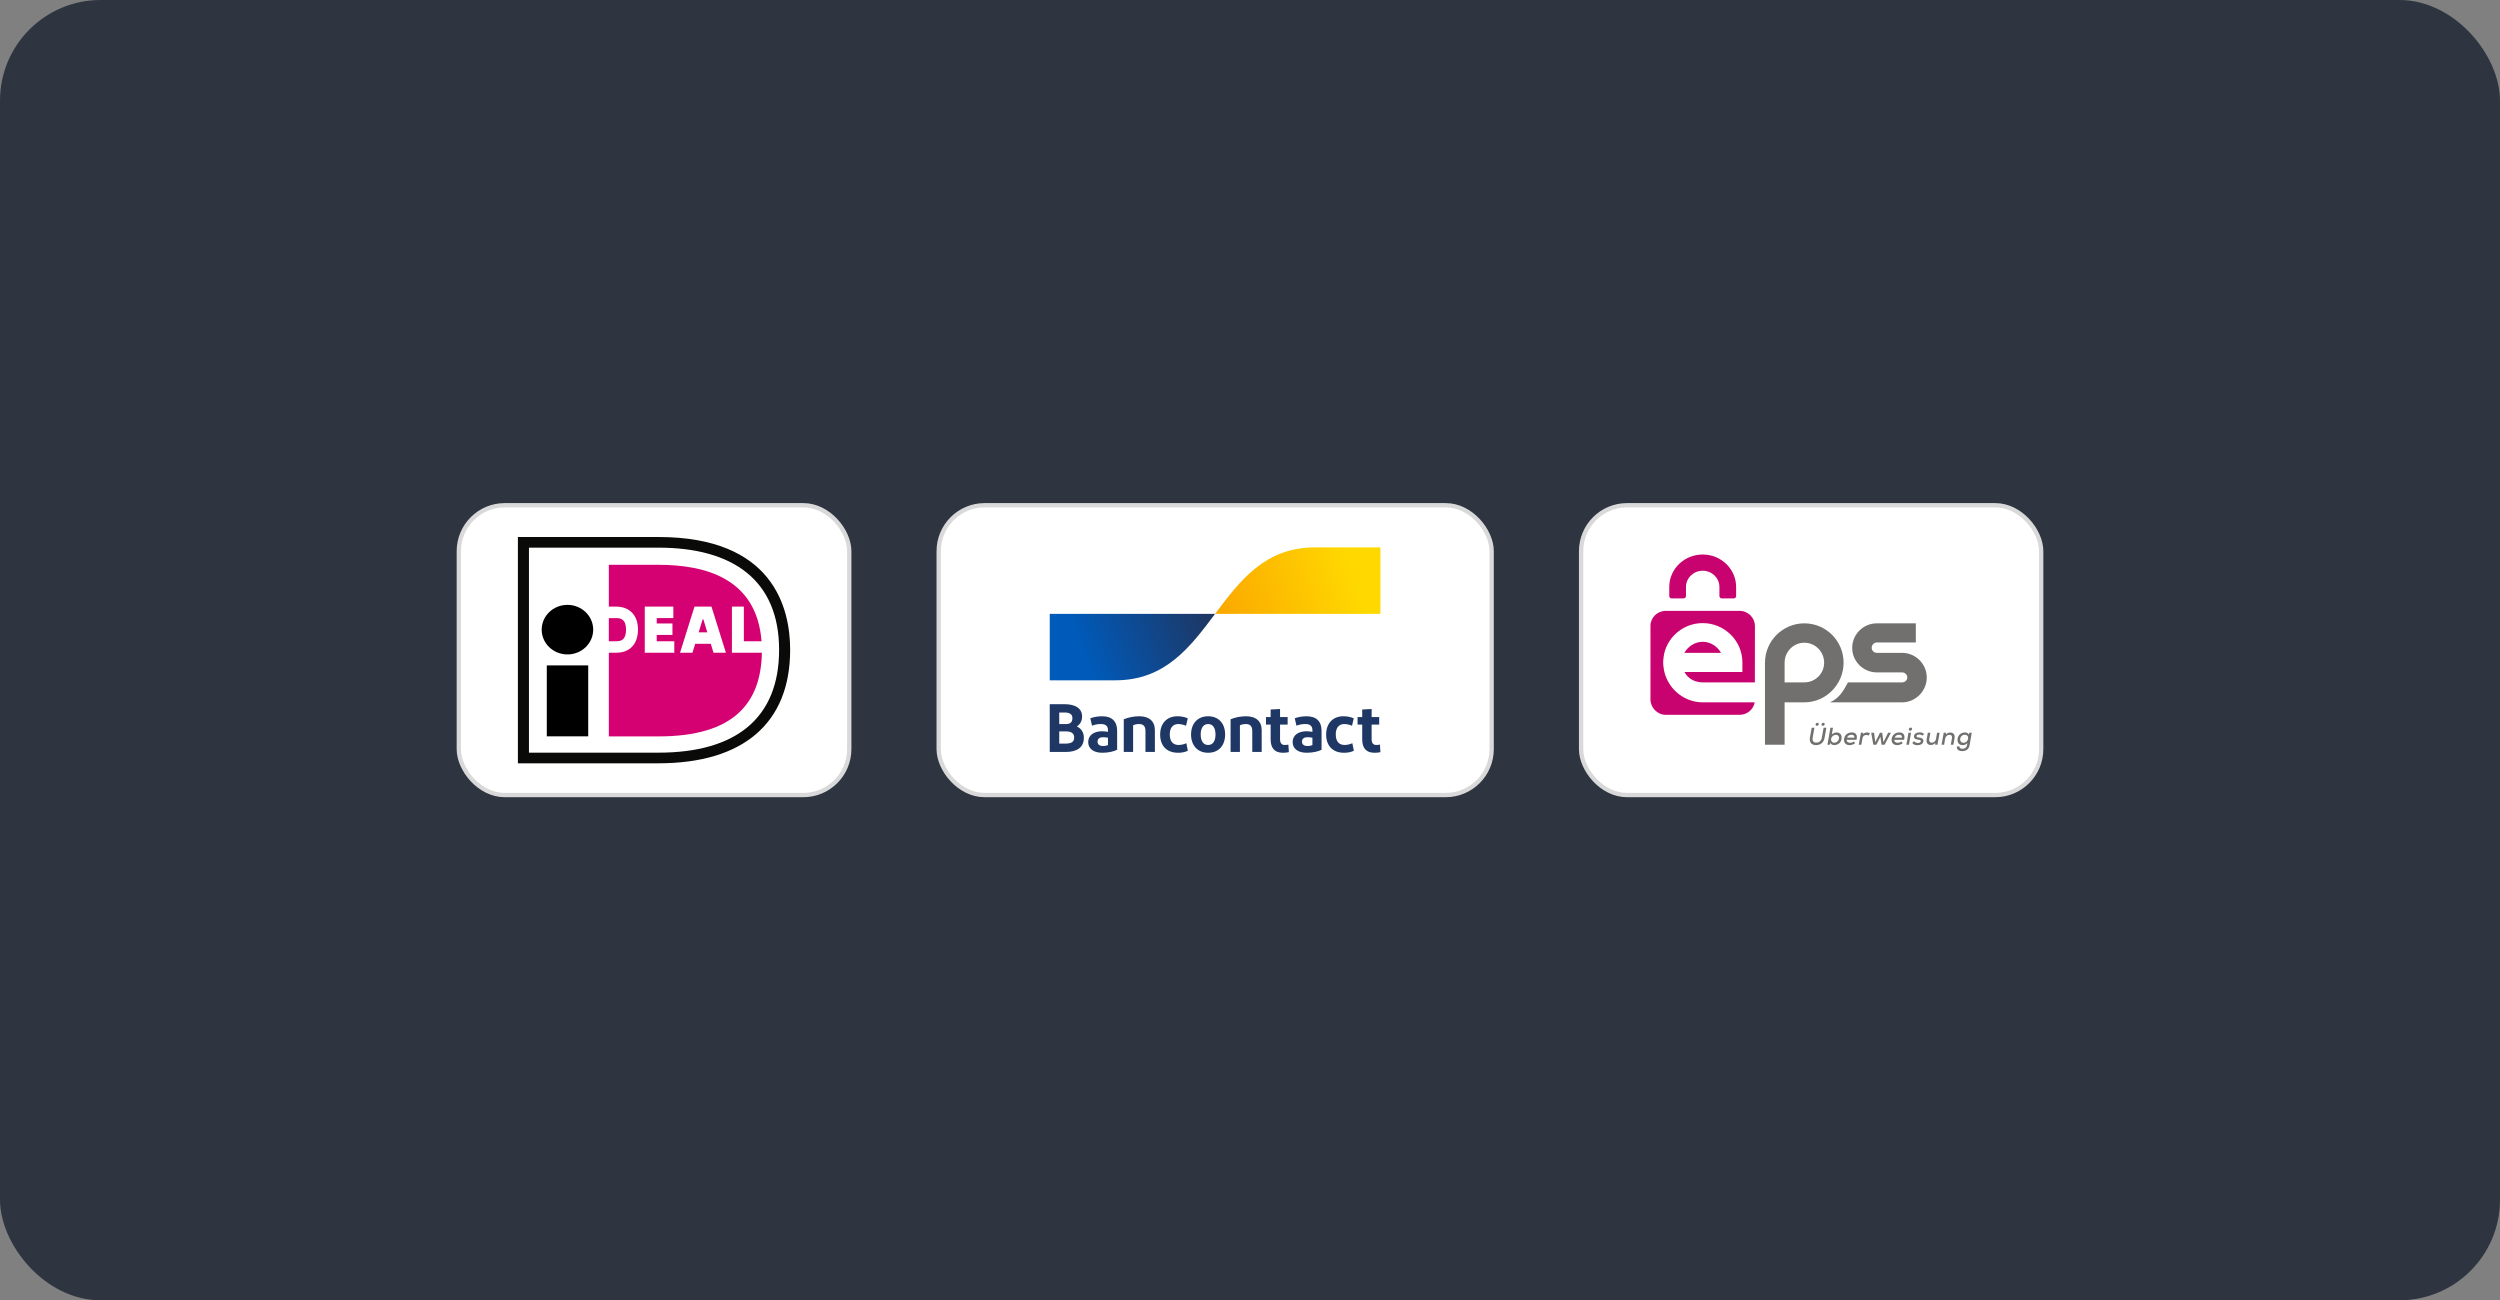 <svg width="323" height="168" viewBox="0 0 323 168" fill="none" xmlns="http://www.w3.org/2000/svg">
<rect x="0" y="0" width="323" height="168" fill="#808080" stroke="none"/>
<rect width="323" height="168" rx="13" fill="#2E3541"/>
<rect x="59.279" y="65.278" width="50.443" height="37.443" rx="5.939" fill="white"/>
<rect x="59.279" y="65.278" width="50.443" height="37.443" rx="5.939" stroke="#D9D9D9" stroke-width="0.557"/>
<path d="M92.122 71.012L86.531 70.561L67.747 70.289V98.1H87.798L94.479 96.351L99.027 92.558L101.252 86.591V79.696L97.925 74.157L92.122 71.012Z" fill="white"/>
<path d="M68.341 70.756V97.244H85.066C95.165 97.244 100.66 92.717 100.66 83.966C100.66 74.973 94.704 70.756 85.066 70.756H68.341ZM85.066 69.381C99.877 69.381 102.088 78.519 102.088 83.966C102.088 93.415 96.043 98.619 85.066 98.619C85.066 98.619 67.27 98.619 66.912 98.619C66.912 98.273 66.912 69.726 66.912 69.381C67.27 69.381 85.066 69.381 85.066 69.381Z" fill="#0A0B09"/>
<path d="M78.659 79.859C78.659 80.687 78.659 82.02 78.659 82.848C79.131 82.848 79.613 82.848 79.613 82.848C80.273 82.848 80.884 82.664 80.884 81.33C80.884 80.026 80.205 79.859 79.613 79.859C79.613 79.859 79.131 79.859 78.659 79.859ZM94.564 78.372H96.106C96.106 78.372 96.106 81.756 96.106 82.848C96.448 82.848 97.388 82.848 98.392 82.848C97.765 74.727 91.126 72.973 85.093 72.973H78.661V78.376H79.613C81.349 78.376 82.427 79.508 82.427 81.33C82.427 83.21 81.375 84.332 79.613 84.332H78.661V95.142H85.093C94.902 95.142 98.315 90.76 98.436 84.332H94.564V78.372ZM90.267 81.698H91.383L90.873 80.013H90.78L90.267 81.698ZM87.86 84.334L89.728 78.372H91.922L93.789 84.334H92.184L91.834 83.18H89.816L89.465 84.334H87.86ZM87.12 82.848V84.332H83.304V78.375H86.996V79.858C86.996 79.858 85.683 79.858 84.847 79.858C84.847 80.062 84.847 80.297 84.847 80.549H86.88V82.031H84.847C84.847 82.329 84.847 82.61 84.847 82.848C85.707 82.848 87.12 82.848 87.12 82.848Z" fill="#D50172"/>
<path d="M76.641 81.351C76.641 83.12 75.152 84.553 73.314 84.553C71.477 84.553 69.986 83.12 69.986 81.351C69.986 79.584 71.477 78.149 73.314 78.149C75.152 78.149 76.641 79.584 76.641 81.351ZM70.645 95.138H75.999V85.967H70.645V95.138Z" fill="black"/>
<rect x="121.278" y="65.278" width="71.443" height="37.443" rx="5.939" fill="white"/>
<rect x="121.278" y="65.278" width="71.443" height="37.443" rx="5.939" stroke="#D9D9D9" stroke-width="0.557"/>
<g clip-path="url(#clip0_4037_17389)">
<path d="M135.627 97.152V90.981H137.532C138.916 90.981 139.806 91.501 139.806 92.576C139.806 93.184 139.524 93.608 139.127 93.855C139.7 94.119 140.035 94.63 140.035 95.327C140.035 96.57 139.127 97.152 137.717 97.152H135.627ZM136.853 93.546H137.761C138.316 93.546 138.554 93.273 138.554 92.77C138.554 92.232 138.122 92.056 137.541 92.056H136.853L136.853 93.546ZM136.853 96.076H137.611C138.352 96.076 138.784 95.891 138.784 95.309C138.784 94.736 138.413 94.498 137.717 94.498H136.853L136.853 96.076ZM142.412 97.257C141.204 97.257 140.596 96.667 140.596 95.873C140.596 95.001 141.31 94.489 142.368 94.48C142.631 94.485 142.893 94.509 143.152 94.551V94.339C143.152 93.802 142.844 93.546 142.253 93.546C141.855 93.541 141.46 93.613 141.089 93.757L140.869 92.805C141.248 92.647 141.856 92.541 142.394 92.541C143.69 92.541 144.334 93.229 144.334 94.419V96.87C143.972 97.055 143.294 97.257 142.412 97.257ZM143.152 96.261V95.318C142.947 95.272 142.737 95.249 142.527 95.247C142.121 95.247 141.804 95.406 141.804 95.82C141.804 96.191 142.068 96.385 142.535 96.385C142.748 96.392 142.959 96.349 143.152 96.261ZM145.19 97.152V92.929C145.824 92.674 146.5 92.543 147.183 92.541C148.47 92.541 149.21 93.176 149.21 94.348V97.152H147.994V94.436C147.994 93.828 147.712 93.546 147.174 93.546C146.907 93.542 146.642 93.596 146.398 93.705V97.152L145.19 97.152ZM153.462 92.805L153.233 93.766C152.918 93.63 152.58 93.555 152.237 93.546C151.523 93.546 151.135 94.049 151.135 94.877C151.135 95.785 151.54 96.252 152.298 96.252C152.637 96.243 152.97 96.165 153.277 96.023L153.471 97.002C153.072 97.18 152.638 97.267 152.201 97.257C150.738 97.257 149.892 96.349 149.892 94.912C149.892 93.484 150.729 92.541 152.131 92.541C152.588 92.539 153.041 92.629 153.462 92.805ZM156.09 97.257C154.733 97.257 153.886 96.314 153.886 94.895C153.886 93.484 154.733 92.541 156.09 92.541C157.457 92.541 158.286 93.484 158.286 94.895C158.286 96.314 157.457 97.257 156.09 97.257ZM156.09 96.252C156.716 96.252 157.043 95.732 157.043 94.895C157.043 94.066 156.716 93.546 156.09 93.546C155.473 93.546 155.129 94.066 155.129 94.895C155.129 95.732 155.473 96.252 156.09 96.252ZM158.99 97.152V92.929C159.623 92.674 160.299 92.543 160.982 92.541C162.269 92.541 163.01 93.176 163.01 94.348V97.152H161.793V94.436C161.793 93.828 161.511 93.546 160.973 93.546C160.706 93.542 160.442 93.596 160.197 93.705V97.152L158.99 97.152ZM165.754 97.257C164.704 97.257 164.167 96.684 164.167 95.521V93.617H163.567V92.647H164.167V91.668L165.383 91.606V92.647H166.362V93.617H165.383V95.503C165.383 96.014 165.595 96.252 165.992 96.252C166.149 96.252 166.305 96.234 166.459 96.2L166.521 97.178C166.269 97.234 166.011 97.261 165.754 97.257ZM168.824 97.257C167.617 97.257 167.008 96.667 167.008 95.873C167.008 95.001 167.722 94.489 168.78 94.48C169.043 94.485 169.305 94.509 169.565 94.551V94.339C169.565 93.802 169.256 93.546 168.666 93.546C168.268 93.541 167.873 93.613 167.502 93.757L167.282 92.805C167.661 92.647 168.269 92.541 168.807 92.541C170.103 92.541 170.746 93.229 170.746 94.419V96.87C170.385 97.055 169.706 97.257 168.824 97.257ZM169.565 96.261V95.318C169.359 95.272 169.15 95.249 168.939 95.247C168.533 95.247 168.216 95.406 168.216 95.82C168.216 96.191 168.481 96.385 168.948 96.385C169.16 96.392 169.371 96.349 169.565 96.261ZM174.909 92.805L174.68 93.766C174.365 93.63 174.026 93.555 173.683 93.546C172.969 93.546 172.581 94.049 172.581 94.877C172.581 95.785 172.987 96.252 173.745 96.252C174.083 96.243 174.416 96.165 174.724 96.023L174.918 97.002C174.518 97.18 174.085 97.267 173.648 97.257C172.185 97.257 171.338 96.349 171.338 94.912C171.338 93.484 172.176 92.541 173.578 92.541C174.035 92.539 174.487 92.629 174.909 92.805ZM177.584 97.257C176.535 97.257 175.997 96.684 175.997 95.521V93.617H175.397V92.647H175.997V91.668L177.213 91.606V92.647H178.192V93.617H177.213V95.503C177.213 96.014 177.425 96.252 177.822 96.252C177.979 96.252 178.136 96.234 178.289 96.2L178.351 97.178C178.099 97.234 177.841 97.261 177.584 97.257Z" fill="#1E3764"/>
<path d="M144.114 87.895C150.551 87.895 153.77 83.603 156.989 79.311H135.627V87.895H144.114Z" fill="url(#paint0_linear_4037_17389)"/>
<path d="M169.864 70.728C163.427 70.728 160.208 75.019 156.989 79.311H178.351V70.728H169.864Z" fill="url(#paint1_linear_4037_17389)"/>
</g>
<rect x="204.278" y="65.278" width="59.443" height="37.443" rx="5.939" fill="white"/>
<rect x="204.278" y="65.278" width="59.443" height="37.443" rx="5.939" stroke="#D9D9D9" stroke-width="0.557"/>
<g clip-path="url(#clip1_4037_17389)">
<mask id="mask0_4037_17389" style="mask-type:luminance" maskUnits="userSpaceOnUse" x="210" y="68" width="48" height="32">
<path d="M258 68.5H210V99.5H258V68.5Z" fill="white"/>
</mask>
<g mask="url(#mask0_4037_17389)">
<path d="M245.798 84.349H242.49C242.122 84.349 241.823 84.058 241.823 83.692C241.823 83.328 242.123 83.006 242.49 83.006H247.525V80.535H242.49C240.733 80.535 239.303 81.96 239.303 83.704C239.303 85.449 240.733 86.874 242.49 86.874H245.753C246.12 86.874 246.42 87.165 246.42 87.53C246.42 87.895 246.12 88.164 245.753 88.164H238.757C238.163 89.292 237.586 90.259 236.413 90.743H245.798C247.525 90.718 248.939 89.263 248.939 87.534C248.939 85.805 247.525 84.374 245.798 84.349Z" fill="#71706F"/>
</g>
<mask id="mask1_4037_17389" style="mask-type:luminance" maskUnits="userSpaceOnUse" x="210" y="68" width="48" height="32">
<path d="M258 68.5H210V99.5H258V68.5Z" fill="white"/>
</mask>
<g mask="url(#mask1_4037_17389)">
<path d="M233.12 80.535C230.317 80.535 228.034 82.82 228.034 85.628V85.735V96.223H230.571V90.743H233.114C235.917 90.743 238.192 88.427 238.192 85.619C238.192 82.811 235.923 80.535 233.12 80.535ZM233.12 88.164H230.571V85.619C230.571 84.197 231.709 83.04 233.12 83.04C234.53 83.04 235.678 84.197 235.678 85.619C235.678 87.041 234.53 88.164 233.12 88.164Z" fill="#71706F"/>
</g>
<mask id="mask2_4037_17389" style="mask-type:luminance" maskUnits="userSpaceOnUse" x="210" y="68" width="48" height="32">
<path d="M258 68.5H210V99.5H258V68.5Z" fill="white"/>
</mask>
<g mask="url(#mask2_4037_17389)">
<path d="M220 90.743C217.6 90.743 215.583 89.041 215.037 86.819C215.037 86.819 214.879 86.084 214.879 85.6C214.879 85.116 215.029 84.374 215.029 84.374C215.578 82.156 217.593 80.505 219.989 80.505C222.806 80.505 225.118 82.784 225.118 85.588V86.821H217.633C218.075 87.68 218.969 88.164 220 88.164H226.729L226.738 80.894C226.738 79.81 225.847 78.923 224.757 78.923H215.22C214.131 78.923 213.24 79.783 213.24 80.867V90.357C213.24 91.441 214.131 92.354 215.22 92.354H224.757C225.735 92.354 226.55 91.656 226.708 90.743H220Z" fill="#C8036F"/>
</g>
<mask id="mask3_4037_17389" style="mask-type:luminance" maskUnits="userSpaceOnUse" x="210" y="68" width="48" height="32">
<path d="M258 68.5H210V99.5H258V68.5Z" fill="white"/>
</mask>
<g mask="url(#mask3_4037_17389)">
<path d="M219.989 82.918C218.962 82.918 218.069 83.544 217.625 84.349H222.353C221.909 83.544 221.016 82.918 219.989 82.918Z" fill="#C8036F"/>
</g>
<mask id="mask4_4037_17389" style="mask-type:luminance" maskUnits="userSpaceOnUse" x="210" y="68" width="48" height="32">
<path d="M258 68.5H210V99.5H258V68.5Z" fill="white"/>
</mask>
<g mask="url(#mask4_4037_17389)">
<path d="M224.308 75.837C224.308 73.521 222.374 71.643 219.987 71.643C217.641 71.643 215.732 73.459 215.669 75.722C215.668 75.732 215.669 75.741 215.669 75.751V77.011C215.669 77.162 215.793 77.311 215.948 77.311H217.538C217.693 77.311 217.829 77.162 217.829 77.011V75.837C217.829 74.68 218.797 73.739 219.989 73.739C221.18 73.739 222.148 74.68 222.148 75.837V77.011C222.148 77.162 222.274 77.311 222.43 77.311H224.019C224.175 77.311 224.308 77.162 224.308 77.011V75.837Z" fill="#C8036F"/>
</g>
<mask id="mask5_4037_17389" style="mask-type:luminance" maskUnits="userSpaceOnUse" x="210" y="68" width="48" height="32">
<path d="M258 68.5H210V99.5H258V68.5Z" fill="white"/>
</mask>
<g mask="url(#mask5_4037_17389)">
<path d="M235.967 94.02L235.737 95.314C235.622 95.969 235.191 96.269 234.607 96.269C234.112 96.269 233.729 95.948 233.841 95.316L234.071 94.02H234.425L234.195 95.314C234.125 95.718 234.307 95.948 234.652 95.948C235.006 95.948 235.309 95.738 235.383 95.316L235.612 94.02H235.967V94.02ZM234.575 93.614C234.575 93.722 234.658 93.773 234.747 93.773C234.859 93.773 234.981 93.694 234.981 93.544C234.981 93.44 234.91 93.386 234.818 93.386C234.703 93.386 234.575 93.459 234.575 93.614ZM235.341 93.611C235.341 93.722 235.427 93.773 235.52 93.773C235.619 93.773 235.75 93.694 235.75 93.548C235.75 93.443 235.673 93.386 235.587 93.386C235.472 93.386 235.341 93.459 235.341 93.611Z" fill="#71706F"/>
</g>
<mask id="mask6_4037_17389" style="mask-type:luminance" maskUnits="userSpaceOnUse" x="210" y="68" width="48" height="32">
<path d="M258 68.5H210V99.5H258V68.5Z" fill="white"/>
</mask>
<g mask="url(#mask6_4037_17389)">
<path d="M236.823 94.02L236.664 94.915C236.801 94.731 237.075 94.633 237.267 94.633C237.663 94.633 237.937 94.864 237.937 95.293C237.937 95.899 237.513 96.264 236.97 96.264C236.759 96.264 236.581 96.186 236.472 95.989L236.411 96.223H236.102L236.494 94.02H236.823ZM236.574 95.53C236.562 95.79 236.731 95.959 236.976 95.959C237.286 95.959 237.586 95.72 237.605 95.358C237.618 95.095 237.446 94.939 237.206 94.939C236.9 94.939 236.593 95.184 236.574 95.53Z" fill="#71706F"/>
</g>
<mask id="mask7_4037_17389" style="mask-type:luminance" maskUnits="userSpaceOnUse" x="210" y="68" width="48" height="32">
<path d="M258 68.5H210V99.5H258V68.5Z" fill="white"/>
</mask>
<g mask="url(#mask7_4037_17389)">
<path d="M238.582 95.578C238.57 95.793 238.739 95.969 239.026 95.969C239.186 95.969 239.396 95.906 239.511 95.799L239.69 96.004C239.495 96.182 239.208 96.27 238.965 96.27C238.512 96.27 238.247 96 238.247 95.587C238.247 95.038 238.681 94.628 239.237 94.628C239.744 94.628 240.032 94.933 239.859 95.578H238.582ZM239.591 95.31C239.617 95.041 239.457 94.932 239.192 94.932C238.953 94.932 238.732 95.041 238.637 95.31H239.591Z" fill="#71706F"/>
</g>
<mask id="mask8_4037_17389" style="mask-type:luminance" maskUnits="userSpaceOnUse" x="210" y="68" width="48" height="32">
<path d="M258 68.5H210V99.5H258V68.5Z" fill="white"/>
</mask>
<g mask="url(#mask8_4037_17389)">
<path d="M240.737 94.665L240.721 94.872C240.875 94.672 241.06 94.631 241.229 94.631C241.382 94.631 241.519 94.685 241.593 94.764L241.395 95.05C241.325 94.987 241.254 94.955 241.133 94.955C240.906 94.955 240.683 95.09 240.632 95.379L240.482 96.223H240.153L240.431 94.665H240.737Z" fill="#71706F"/>
</g>
<mask id="mask9_4037_17389" style="mask-type:luminance" maskUnits="userSpaceOnUse" x="210" y="68" width="48" height="32">
<path d="M258 68.5H210V99.5H258V68.5Z" fill="white"/>
</mask>
<g mask="url(#mask9_4037_17389)">
<path d="M243.177 94.665L243.342 95.897L243.943 94.665H244.309L243.486 96.223H243.1L242.944 95.195L242.691 95.705L242.417 96.223H242.034L241.756 94.665H242.126L242.289 95.897L242.892 94.665H243.177Z" fill="#71706F"/>
</g>
<mask id="mask10_4037_17389" style="mask-type:luminance" maskUnits="userSpaceOnUse" x="210" y="68" width="48" height="32">
<path d="M258 68.5H210V99.5H258V68.5Z" fill="white"/>
</mask>
<g mask="url(#mask10_4037_17389)">
<path d="M244.732 95.578C244.719 95.793 244.888 95.969 245.175 95.969C245.335 95.969 245.545 95.906 245.66 95.799L245.839 96.004C245.645 96.182 245.357 96.27 245.115 96.27C244.661 96.27 244.396 96 244.396 95.587C244.396 95.038 244.831 94.628 245.386 94.628C245.893 94.628 246.181 94.933 246.008 95.578H244.732ZM245.74 95.31C245.766 95.041 245.606 94.932 245.341 94.932C245.102 94.932 244.882 95.041 244.786 95.31H245.74Z" fill="#71706F"/>
</g>
<mask id="mask11_4037_17389" style="mask-type:luminance" maskUnits="userSpaceOnUse" x="210" y="68" width="48" height="32">
<path d="M258 68.5H210V99.5H258V68.5Z" fill="white"/>
</mask>
<g mask="url(#mask11_4037_17389)">
<path d="M246.909 94.665L246.631 96.223H246.302L246.58 94.665H246.909ZM246.619 94.24C246.619 94.352 246.702 94.409 246.791 94.409C246.919 94.409 247.037 94.326 247.037 94.171C247.037 94.066 246.957 94.005 246.871 94.005C246.753 94.005 246.619 94.082 246.619 94.24Z" fill="#71706F"/>
</g>
<mask id="mask12_4037_17389" style="mask-type:luminance" maskUnits="userSpaceOnUse" x="210" y="68" width="48" height="32">
<path d="M258 68.5H210V99.5H258V68.5Z" fill="white"/>
</mask>
<g mask="url(#mask12_4037_17389)">
<path d="M248.368 95.05C248.266 94.936 248.135 94.904 247.979 94.904C247.761 94.904 247.608 94.977 247.608 95.114C247.608 95.228 247.733 95.276 247.918 95.291C248.205 95.317 248.572 95.412 248.496 95.816C248.441 96.108 248.148 96.279 247.739 96.279C247.484 96.279 247.238 96.222 247.072 95.99L247.286 95.758C247.404 95.92 247.611 95.987 247.797 95.99C247.953 95.99 248.138 95.933 248.167 95.787C248.195 95.647 248.071 95.593 247.841 95.571C247.573 95.546 247.28 95.447 247.28 95.152C247.28 94.761 247.704 94.624 248.023 94.624C248.266 94.624 248.444 94.678 248.591 94.834L248.368 95.05Z" fill="#71706F"/>
</g>
<mask id="mask13_4037_17389" style="mask-type:luminance" maskUnits="userSpaceOnUse" x="210" y="68" width="48" height="32">
<path d="M258 68.5H210V99.5H258V68.5Z" fill="white"/>
</mask>
<g mask="url(#mask13_4037_17389)">
<path d="M249.406 94.665L249.256 95.504C249.208 95.77 249.329 95.955 249.603 95.955C249.862 95.955 250.082 95.742 250.127 95.481L250.27 94.665H250.599L250.322 96.223H250.025L250.047 95.997C249.862 96.171 249.68 96.254 249.46 96.254C249.074 96.254 248.844 95.978 248.927 95.505L249.077 94.665H249.406Z" fill="#71706F"/>
</g>
<mask id="mask14_4037_17389" style="mask-type:luminance" maskUnits="userSpaceOnUse" x="210" y="68" width="48" height="32">
<path d="M258 68.5H210V99.5H258V68.5Z" fill="white"/>
</mask>
<g mask="url(#mask14_4037_17389)">
<path d="M252.043 96.223L252.193 95.389C252.24 95.119 252.148 94.94 251.848 94.94C251.586 94.94 251.366 95.15 251.321 95.407L251.178 96.223H250.849L251.127 94.665H251.427L251.404 94.892C251.586 94.724 251.774 94.641 251.979 94.641C252.362 94.641 252.611 94.906 252.525 95.386L252.375 96.223H252.043Z" fill="#71706F"/>
</g>
<mask id="mask15_4037_17389" style="mask-type:luminance" maskUnits="userSpaceOnUse" x="210" y="68" width="48" height="32">
<path d="M258 68.5H210V99.5H258V68.5Z" fill="white"/>
</mask>
<g mask="url(#mask15_4037_17389)">
<path d="M253.157 96.438C253.135 96.652 253.301 96.739 253.578 96.739C253.821 96.739 254.083 96.605 254.143 96.262L254.191 95.994C254.048 96.194 253.786 96.273 253.591 96.273C253.189 96.273 252.908 96.035 252.908 95.603C252.908 94.987 253.368 94.631 253.888 94.631C254.108 94.631 254.306 94.735 254.377 94.913L254.431 94.665H254.75L254.475 96.269C254.373 96.863 253.93 97.047 253.524 97.047C253.039 97.047 252.771 96.814 252.838 96.437H253.157V96.438ZM253.25 95.539C253.25 95.806 253.425 95.968 253.678 95.968C254.357 95.968 254.539 94.929 253.859 94.929C253.537 94.929 253.25 95.168 253.25 95.539Z" fill="#71706F"/>
</g>
</g>
<defs>
<linearGradient id="paint0_linear_4037_17389" x1="139.948" y1="83.999" x2="155.575" y2="78.195" gradientUnits="userSpaceOnUse">
<stop stop-color="#005AB9"/>
<stop offset="1" stop-color="#1E3764"/>
</linearGradient>
<linearGradient id="paint1_linear_4037_17389" x1="158.282" y1="80.056" x2="174.875" y2="74.395" gradientUnits="userSpaceOnUse">
<stop stop-color="#FBA900"/>
<stop offset="1" stop-color="#FFD800"/>
</linearGradient>
<clipPath id="clip0_4037_17389">
<rect width="42.833" height="26.633" fill="white" transform="translate(135.583 70.684)"/>
</clipPath>
<clipPath id="clip1_4037_17389">
<rect width="48" height="31" fill="white" transform="translate(210 68.5)"/>
</clipPath>
</defs>
</svg>
